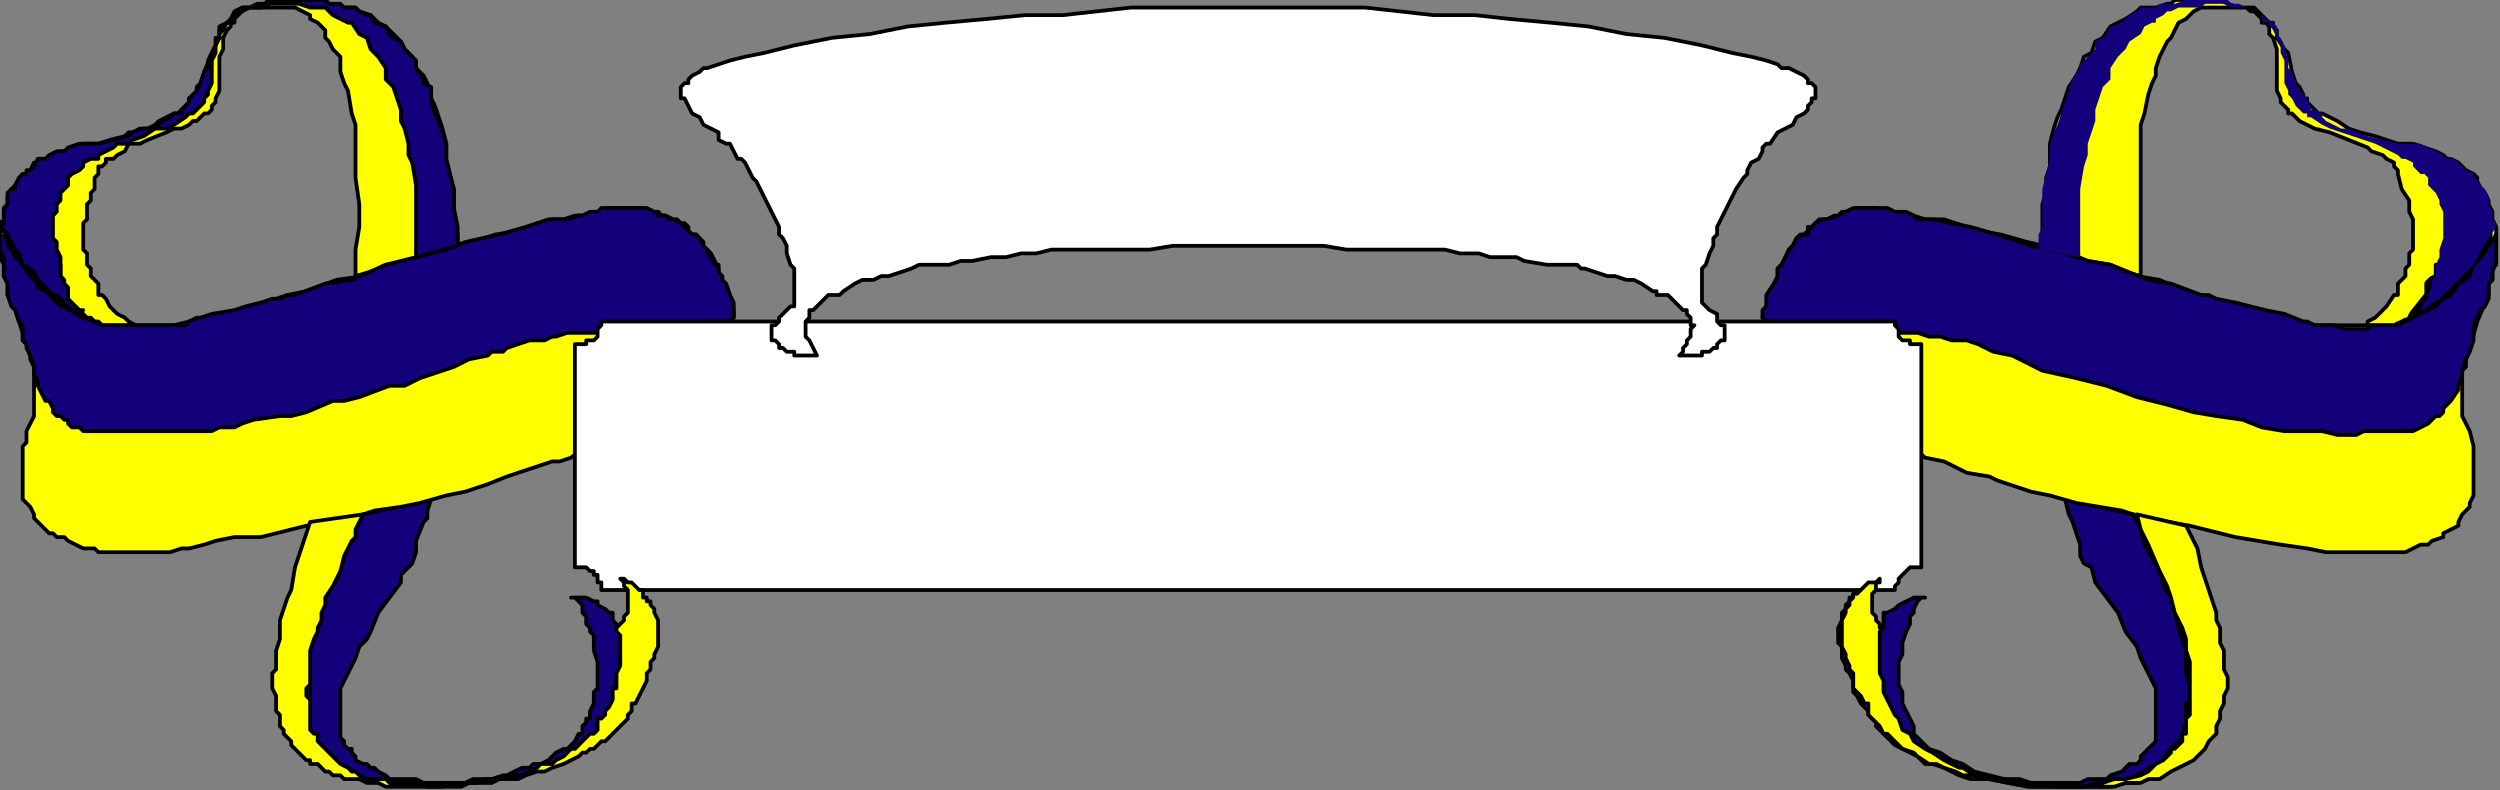 <?xml version="1.0" encoding="UTF-8" standalone="no"?>
<svg
   xmlns:dc="http://purl.org/dc/elements/1.1/"
   xmlns:cc="http://creativecommons.org/ns#"
   xmlns:rdf="http://www.w3.org/1999/02/22-rdf-syntax-ns#"
   xmlns:svg="http://www.w3.org/2000/svg"
   xmlns="http://www.w3.org/2000/svg"
   xmlns:sodipodi="http://sodipodi.sourceforge.net/DTD/sodipodi-0.dtd"
   xmlns:inkscape="http://www.inkscape.org/namespaces/inkscape"
   version="1.0"
   width="174.89mm"
   height="55.298mm"
   id="svg59"
   sodipodi:docname="BANNR057.WMF">
  <rect width="100%" height="100%" fill="#808080" stroke="none"/>
  <sodipodi:namedview
     pagecolor="#ffffff"
     bordercolor="#666666"
     borderopacity="1"
     objecttolerance="10"
     gridtolerance="10"
     guidetolerance="10"
     inkscape:pageopacity="0"
     inkscape:pageshadow="2"
     inkscape:window-width="640"
     inkscape:window-height="480"
     id="namedview61" />
  <defs
     id="defs3">
    <pattern
       id="WMFhbasepattern"
       patternUnits="userSpaceOnUse"
       width="6"
       height="6"
       x="0"
       y="0" />
  </defs>
  <path
     style="fill:#13017c;fill-rule:evenodd;fill-opacity:1;stroke:none;"
     d="  M 96,136   L 96,136   L 114,132   L 113,135   L 113,137   L 112,138   L 110,143   L 110,144   L 110,145   L 110,146   L 109,149   L 108,150   L 106,152   L 106,154   L 103,158   L 100,162   L 98,167   L 97,169   L 95,171   L 94,174   L 93,176   L 92,178   L 91,180   L 90,182   L 90,183   L 90,184   L 90,186   L 90,187   L 90,189   L 90,190   L 90,190   L 90,191   L 90,192   L 90,194   L 90,194   L 90,195   L 91,196   L 91,197   L 92,198   L 93,198   L 93,199   L 94,200   L 94,201   L 96,202   L 97,202   L 98,203   L 99,203   L 100,204   L 102,205   L 103,206   L 105,206   L 106,206   L 108,206   L 110,206   L 112,207   L 114,207   L 115,207   L 118,207   L 119,207   L 121,207   L 123,207   L 125,206   L 127,206   L 129,206   L 130,206   L 133,205   L 134,205   L 136,204   L 138,203   L 140,203   L 141,202   L 142,202   L 143,202   L 145,201   L 146,200   L 147,199   L 149,198   L 150,198   L 151,197   L 152,196   L 153,194   L 154,194   L 154,193   L 154,192   L 155,191   L 155,190   L 156,190   L 156,188   L 157,186   L 157,185   L 157,183   L 158,182   L 158,181   L 158,179   L 158,178   L 158,175   L 157,172   L 157,171   L 157,170   L 157,168   L 156,167   L 156,166   L 155,165   L 155,163   L 154,162   L 154,161   L 154,160   L 153,159   L 152,158   L 152,158   L 151,158   L 151,158   L 153,158   L 154,158   L 155,158   L 157,159   L 158,159   L 158,160   L 160,161   L 161,162   L 162,162   L 162,163   L 162,163   L 162,164   L 163,165   L 163,165   L 163,166   L 163,166   L 164,167   L 164,168   L 164,169   L 164,170   L 164,172   L 164,173   L 164,174   L 164,176   L 164,178   L 163,179   L 163,181   L 163,182   L 162,182   L 162,183   L 162,185   L 161,187   L 160,188   L 160,189   L 159,190   L 158,190   L 158,191   L 158,193   L 157,194   L 156,194   L 155,195   L 154,196   L 153,197   L 152,198   L 151,198   L 150,199   L 149,200   L 147,201   L 146,202   L 145,202   L 143,202   L 142,203   L 140,204   L 138,205   L 136,205   L 134,206   L 133,206   L 130,206   L 129,206   L 126,207   L 124,207   L 122,207   L 119,207   L 117,208   L 114,208   L 113,208   L 110,207   L 109,207   L 106,207   L 105,207   L 103,207   L 102,206   L 100,206   L 98,206   L 97,206   L 95,205   L 94,204   L 93,204   L 92,203   L 90,202   L 90,202   L 89,201   L 88,200   L 87,199   L 86,198   L 86,198   L 85,197   L 84,196   L 84,194   L 83,194   L 82,193   L 82,191   L 82,190   L 82,189   L 82,188   L 82,186   L 82,185   L 82,184   L 82,182   L 82,181   L 82,178   L 82,177   L 82,175   L 82,174   L 82,172   L 83,169   L 84,167   L 84,166   L 85,164   L 85,162   L 86,160   L 86,158   L 88,155   L 90,151   L 91,147   L 93,143   L 94,142   L 94,140   L 96,136   L 106,115   L 106,118   L 96,136  z "
     id="path5" />
  <path
     style="fill:none;stroke:#000000;stroke-width:1px;stroke-linecap:round;stroke-linejoin:round;stroke-miterlimit:4;stroke-dasharray:none;stroke-opacity:1;"
     d="  M 96,136   L 114,132   L 113,135   L 113,137   L 112,138   L 110,143   L 110,144   L 110,145   L 110,146   L 109,149   L 108,150   L 106,152   L 106,154   L 103,158   L 100,162   L 98,167   L 97,169   L 95,171   L 94,174   L 93,176   L 92,178   L 91,180   L 90,182   L 90,183   L 90,184   L 90,186   L 90,187   L 90,189   L 90,190   L 90,190   L 90,191   L 90,192   L 90,194   L 90,194   L 90,195   L 91,196   L 91,197   L 92,198   L 93,198   L 93,199   L 94,200   L 94,201   L 96,202   L 97,202   L 98,203   L 99,203   L 100,204   L 102,205   L 103,206   L 105,206   L 106,206   L 108,206   L 110,206   L 112,207   L 114,207   L 115,207   L 118,207   L 119,207   L 121,207   L 123,207   L 125,206   L 127,206   L 129,206   L 130,206   L 133,205   L 134,205   L 136,204   L 138,203   L 140,203   L 141,202   L 142,202   L 143,202   L 145,201   L 146,200   L 147,199   L 149,198   L 150,198   L 151,197   L 152,196   L 153,194   L 154,194   L 154,193   L 154,192   L 155,191   L 155,190   L 156,190   L 156,188   L 157,186   L 157,185   L 157,183   L 158,182   L 158,181   L 158,179   L 158,178   L 158,175   L 157,172   L 157,171   L 157,170   L 157,168   L 156,167   L 156,166   L 155,165   L 155,163   L 154,162   L 154,161   L 154,160   L 153,159   L 152,158   L 152,158   L 151,158   L 153,158   L 154,158   L 155,158   L 157,159   L 158,159   L 158,160   L 160,161   L 161,162   L 162,162   L 162,163   L 162,163   L 162,164   L 163,165   L 163,166   L 163,166   L 164,167   L 164,168   L 164,169   L 164,170   L 164,172   L 164,173   L 164,174   L 164,176   L 164,178   L 163,179   L 163,181   L 163,182   L 162,182   L 162,183   L 162,185   L 161,187   L 160,188   L 160,189   L 159,190   L 158,190   L 158,191   L 158,193   L 157,194   L 156,194   L 155,195   L 154,196   L 153,197   L 152,198   L 151,198   L 150,199   L 149,200   L 147,201   L 146,202   L 145,202   L 143,202   L 142,203   L 140,204   L 138,205   L 136,205   L 134,206   L 133,206   L 130,206   L 129,206   L 126,207   L 124,207   L 122,207   L 119,207   L 117,208   L 114,208   L 113,208   L 110,207   L 109,207   L 106,207   L 105,207   L 103,207   L 102,206   L 100,206   L 98,206   L 97,206   L 95,205   L 94,204   L 93,204   L 92,203   L 90,202   L 90,202   L 89,201   L 88,200   L 87,199   L 86,198   L 86,198   L 85,197   L 84,196   L 84,194   L 83,194   L 82,193   L 82,191   L 82,190   L 82,189   L 82,188   L 82,186   L 82,185   L 82,184   L 82,182   L 82,181   L 82,178   L 82,177   L 82,175   L 82,174   L 82,172   L 83,169   L 84,167   L 84,166   L 85,164   L 85,162   L 86,160   L 86,158   L 88,155   L 90,151   L 91,147   L 93,143   L 94,142   L 94,140   L 96,136   L 106,115   L 106,118   L 96,136  "
     id="path7" />
  <path
     style="fill:#ffff00;fill-rule:evenodd;fill-opacity:1;stroke:none;"
     d="  M 121,65   L 121,65   L 94,73   L 94,66   L 95,60   L 95,54   L 94,47   L 94,42   L 94,35   L 94,33   L 93,30   L 92,24   L 91,22   L 90,19   L 90,17   L 90,15   L 88,13   L 87,11   L 86,10   L 86,8   L 84,6   L 82,5   L 82,4   L 80,3   L 78,2   L 77,2   L 76,2   L 75,2   L 73,2   L 71,2   L 70,2   L 68,2   L 66,2   L 66,2   L 64,3   L 63,4   L 62,5   L 62,6   L 61,6   L 61,7   L 60,8   L 59,10   L 59,13   L 58,15   L 58,18   L 58,20   L 58,22   L 58,24   L 57,26   L 57,27   L 56,28   L 56,29   L 55,30   L 54,30   L 54,30   L 53,31   L 52,32   L 51,32   L 50,33   L 48,34   L 46,34   L 44,35   L 39,37   L 37,38   L 34,38   L 33,40   L 31,41   L 30,42   L 29,42   L 29,42   L 28,42   L 28,43   L 27,44   L 26,44   L 26,45   L 26,46   L 25,47   L 25,50   L 24,51   L 24,53   L 23,54   L 23,56   L 23,58   L 22,59   L 22,61   L 22,62   L 22,64   L 22,66   L 23,67   L 23,68   L 23,70   L 24,71   L 24,73   L 25,74   L 26,75   L 26,76   L 26,78   L 27,78   L 28,79   L 29,81   L 30,82   L 30,82   L 31,83   L 33,84   L 34,85   L 34,85   L 36,86   L 37,86   L 38,86   L 38,86   L 38,86   L 38,86   L 37,86   L 36,86   L 34,86   L 32,86   L 30,86   L 30,86   L 27,86   L 26,85   L 25,85   L 24,84   L 22,84   L 22,83   L 21,82   L 20,82   L 20,82   L 19,81   L 18,81   L 18,80   L 18,79   L 18,78   L 17,77   L 16,74   L 16,74   L 16,74   L 16,73   L 16,71   L 16,70   L 16,70   L 16,70   L 16,70   L 16,70   L 15,70   L 15,70   L 15,70   L 15,70   L 15,70   L 15,71   L 15,72   L 15,73   L 15,74   L 15,74   L 16,76   L 16,77   L 16,78   L 17,78   L 17,78   L 18,79   L 18,80   L 18,81   L 19,82   L 19,82   L 21,82   L 21,83   L 22,83   L 23,84   L 24,85   L 26,85   L 27,86   L 29,86   L 30,86   L 31,86   L 34,86   L 35,86   L 37,86   L 38,86   L 40,86   L 42,86   L 44,86   L 46,86   L 50,85   L 54,84   L 58,83   L 65,82   L 70,80   L 76,78   L 81,77   L 89,74   L 96,73   L 102,70   L 109,69   L 112,67   L 116,66   L 120,66   L 125,64   L 131,62   L 138,61   L 143,59   L 146,58   L 149,58   L 152,57   L 154,57   L 157,56   L 159,56   L 161,55   L 162,55   L 165,55   L 166,55   L 168,55   L 169,55   L 170,55   L 171,56   L 172,56   L 174,56   L 175,57   L 176,57   L 178,58   L 178,58   L 179,58   L 180,59   L 181,59   L 182,60   L 182,61   L 183,62   L 184,62   L 185,63   L 186,64   L 186,66   L 187,66   L 188,67   L 189,69   L 190,71   L 190,73   L 191,74   L 191,75   L 192,77   L 193,78   L 193,81   L 194,82   L 194,84   L 151,121   L 148,122   L 146,122   L 143,123   L 140,124   L 134,126   L 129,128   L 123,130   L 118,131   L 111,133   L 106,134   L 99,135   L 93,137   L 87,138   L 81,139   L 69,142   L 62,142   L 57,143   L 54,144   L 50,145   L 48,145   L 45,146   L 42,146   L 39,146   L 37,146   L 34,146   L 31,146   L 30,146   L 29,146   L 26,146   L 25,145   L 22,145   L 22,145   L 20,144   L 18,143   L 18,143   L 17,142   L 15,142   L 14,141   L 13,141   L 12,140   L 11,139   L 10,138   L 10,138   L 10,138   L 9,137   L 9,136   L 8,134   L 7,133   L 6,132   L 6,131   L 6,130   L 6,129   L 6,128   L 6,127   L 6,126   L 6,125   L 6,122   L 6,121   L 6,120   L 6,118   L 7,117   L 7,116   L 7,114   L 8,112   L 9,110   L 9,108   L 9,106   L 9,104   L 9,102   L 9,100   L 9,98   L 9,97   L 8,95   L 8,94   L 7,91   L 6,90   L 6,88   L 5,85   L 4,82   L 2,78   L 2,77   L 2,75   L 1,73   L 1,71   L 1,70   L 0,68   L 0,66   L 0,65   L 0,64   L 0,62   L 0,61   L 0,60   L 1,59   L 1,58   L 1,56   L 2,54   L 2,52   L 3,50   L 3,50   L 4,49   L 5,48   L 6,46   L 6,46   L 7,46   L 8,45   L 9,43   L 10,43   L 10,42   L 12,42   L 13,42   L 14,41   L 16,40   L 18,40   L 19,39   L 22,38   L 26,38   L 29,37   L 33,36   L 34,35   L 36,35   L 38,34   L 39,34   L 41,33   L 42,32   L 44,31   L 46,30   L 47,30   L 48,29   L 49,28   L 50,27   L 50,26   L 51,26   L 52,24   L 52,23   L 53,22   L 54,19   L 56,14   L 57,12   L 58,10   L 58,8   L 59,7   L 60,6   L 61,6   L 62,5   L 62,4   L 63,3   L 64,2   L 66,2   L 66,2   L 68,1   L 71,1   L 74,0   L 75,0   L 78,0   L 80,0   L 82,0   L 85,0   L 86,0   L 87,1   L 90,2   L 93,2   L 94,2   L 95,3   L 98,4   L 100,6   L 102,7   L 104,9   L 106,11   L 107,13   L 109,15   L 110,18   L 112,20   L 113,22   L 114,26   L 115,28   L 116,31   L 117,34   L 118,38   L 118,41   L 118,44   L 119,47   L 120,50   L 120,54   L 120,58   L 121,62   L 121,65  z "
     id="path9" />
  <path
     style="fill:none;stroke:#000000;stroke-width:1px;stroke-linecap:round;stroke-linejoin:round;stroke-miterlimit:4;stroke-dasharray:none;stroke-opacity:1;"
     d="  M 121,65   L 94,73   L 94,66   L 95,60   L 95,54   L 94,47   L 94,42   L 94,35   L 94,33   L 93,30   L 92,24   L 91,22   L 90,19   L 90,17   L 90,15   L 88,13   L 87,11   L 86,10   L 86,8   L 84,6   L 82,5   L 82,4   L 80,3   L 78,2   L 77,2   L 76,2   L 75,2   L 73,2   L 71,2   L 70,2   L 68,2   L 66,2   L 66,2   L 64,3   L 63,4   L 62,5   L 62,6   L 61,6   L 61,7   L 60,8   L 59,10   L 59,13   L 58,15   L 58,18   L 58,20   L 58,22   L 58,24   L 57,26   L 57,27   L 56,28   L 56,29   L 55,30   L 54,30   L 54,30   L 53,31   L 52,32   L 51,32   L 50,33   L 48,34   L 46,34   L 44,35   L 39,37   L 37,38   L 34,38   L 33,40   L 31,41   L 30,42   L 29,42   L 29,42   L 28,42   L 28,43   L 27,44   L 26,44   L 26,45   L 26,46   L 25,47   L 25,50   L 24,51   L 24,53   L 23,54   L 23,56   L 23,58   L 22,59   L 22,61   L 22,62   L 22,64   L 22,66   L 23,67   L 23,68   L 23,70   L 24,71   L 24,73   L 25,74   L 26,75   L 26,76   L 26,78   L 27,78   L 28,79   L 29,81   L 30,82   L 30,82   L 31,83   L 33,84   L 34,85   L 34,85   L 36,86   L 37,86   L 38,86   L 37,86   L 36,86   L 34,86   L 32,86   L 30,86   L 30,86   L 27,86   L 26,85   L 25,85   L 24,84   L 22,84   L 22,83   L 21,82   L 20,82   L 20,82   L 19,81   L 18,81   L 18,80   L 18,79   L 18,78   L 17,77   L 16,74   L 16,74   L 16,73   L 16,71   L 16,70   L 16,70   L 15,70   L 15,70   L 15,71   L 15,72   L 15,73   L 15,74   L 15,74   L 16,76   L 16,77   L 16,78   L 17,78   L 18,79   L 18,80   L 18,81   L 19,82   L 21,82   L 21,83   L 22,83   L 23,84   L 24,85   L 26,85   L 27,86   L 29,86   L 30,86   L 31,86   L 34,86   L 35,86   L 37,86   L 38,86   L 40,86   L 42,86   L 44,86   L 46,86   L 50,85   L 54,84   L 58,83   L 65,82   L 70,80   L 76,78   L 81,77   L 89,74   L 96,73   L 102,70   L 109,69   L 112,67   L 116,66   L 120,66   L 125,64   L 131,62   L 138,61   L 143,59   L 146,58   L 149,58   L 152,57   L 154,57   L 157,56   L 159,56   L 161,55   L 162,55   L 165,55   L 166,55   L 168,55   L 169,55   L 170,55   L 171,56   L 172,56   L 174,56   L 175,57   L 176,57   L 178,58   L 178,58   L 179,58   L 180,59   L 181,59   L 182,60   L 182,61   L 183,62   L 184,62   L 185,63   L 186,64   L 186,66   L 187,66   L 188,67   L 189,69   L 190,71   L 190,73   L 191,74   L 191,75   L 192,77   L 193,78   L 193,81   L 194,82   L 194,84   L 151,121   L 148,122   L 146,122   L 143,123   L 140,124   L 134,126   L 129,128   L 123,130   L 118,131   L 111,133   L 106,134   L 99,135   L 93,137   L 87,138   L 81,139   L 69,142   L 62,142   L 57,143   L 54,144   L 50,145   L 48,145   L 45,146   L 42,146   L 39,146   L 37,146   L 34,146   L 31,146   L 30,146   L 29,146   L 26,146   L 25,145   L 22,145   L 22,145   L 20,144   L 18,143   L 18,143   L 17,142   L 15,142   L 14,141   L 13,141   L 12,140   L 11,139   L 10,138   L 10,138   L 9,137   L 9,136   L 8,134   L 7,133   L 6,132   L 6,131   L 6,130   L 6,129   L 6,128   L 6,127   L 6,126   L 6,125   L 6,122   L 6,121   L 6,120   L 6,118   L 7,117   L 7,116   L 7,114   L 8,112   L 9,110   L 9,108   L 9,106   L 9,104   L 9,102   L 9,100   L 9,98   L 9,97   L 8,95   L 8,94   L 7,91   L 6,90   L 6,88   L 5,85   L 4,82   L 2,78   L 2,77   L 2,75   L 1,73   L 1,71   L 1,70   L 0,68   L 0,66   L 0,65   L 0,64   L 0,62   L 0,61   L 0,60   L 1,59   L 1,58   L 1,56   L 2,54   L 2,52   L 3,50   L 3,50   L 4,49   L 5,48   L 6,46   L 6,46   L 7,46   L 8,45   L 9,43   L 10,43   L 10,42   L 12,42   L 13,42   L 14,41   L 16,40   L 18,40   L 19,39   L 22,38   L 26,38   L 29,37   L 33,36   L 34,35   L 36,35   L 38,34   L 39,34   L 41,33   L 42,32   L 44,31   L 46,30   L 47,30   L 48,29   L 49,28   L 50,27   L 50,26   L 51,26   L 52,24   L 52,23   L 53,22   L 54,19   L 56,14   L 57,12   L 58,10   L 58,8   L 59,7   L 60,6   L 61,6   L 62,5   L 62,4   L 63,3   L 64,2   L 66,2   L 66,2   L 68,1   L 71,1   L 74,0   L 75,0   L 78,0   L 80,0   L 82,0   L 85,0   L 86,0   L 87,1   L 90,2   L 93,2   L 94,2   L 95,3   L 98,4   L 100,6   L 102,7   L 104,9   L 106,11   L 107,13   L 109,15   L 110,18   L 112,20   L 113,22   L 114,26   L 115,28   L 116,31   L 117,34   L 118,38   L 118,41   L 118,44   L 119,47   L 120,50   L 120,54   L 120,58   L 121,62   L 121,65  "
     id="path11" />
  <path
     style="fill:#000000;fill-rule:evenodd;fill-opacity:1;stroke:none;"
     d="  M 0,58   L 0,58   L 2,59   L 2,60   L 4,61   L 5,62   L 6,62   L 7,64   L 8,65   L 9,66   L 10,68   L 12,70   L 14,73   L 16,76   L 17,77   L 17,78   L 18,78   L 18,79   L 19,80   L 21,82   L 22,82   L 22,82   L 22,83   L 22,84   L 23,85   L 23,86   L 23,86   L 23,87   L 23,88   L 23,88   L 23,89   L 23,89   L 23,89   L 23,90   L 22,90   L 22,90   L 22,90   L 21,90   L 20,90   L 19,90   L 19,90   L 19,90   L 18,90   L 18,90   L 17,89   L 16,88   L 15,87   L 14,85   L 11,82   L 10,82   L 10,81   L 10,80   L 9,79   L 9,78   L 9,78   L 9,78   L 8,77   L 8,76   L 7,75   L 7,75   L 6,74   L 6,72   L 4,70   L 3,69   L 2,68   L 2,66   L 2,66   L 2,66   L 1,64   L 1,62   L 1,62   L 0,61   L 0,60   L 0,59   L 0,59   L 0,58  z "
     id="path13" />
  <path
     style="fill:#13017c;fill-rule:evenodd;fill-opacity:1;stroke:none;"
     d="  M 194,84   L 194,84   L 194,82   L 194,80   L 193,78   L 192,75   L 191,74   L 191,73   L 190,72   L 190,70   L 189,70   L 188,68   L 187,67   L 187,66   L 186,65   L 185,63   L 184,62   L 183,62   L 182,61   L 181,60   L 180,59   L 178,58   L 178,58   L 177,58   L 176,57   L 174,57   L 174,56   L 173,56   L 171,55   L 170,55   L 169,55   L 168,55   L 166,55   L 165,55   L 164,55   L 162,55   L 161,55   L 159,55   L 158,56   L 156,56   L 154,57   L 153,57   L 150,58   L 145,58   L 139,60   L 132,62   L 123,64   L 118,66   L 114,67   L 102,70   L 93,74   L 86,75   L 78,78   L 76,78   L 74,79   L 72,79   L 69,80   L 65,81   L 62,82   L 56,83   L 53,84   L 52,84   L 50,85   L 49,86   L 46,86   L 45,86   L 43,86   L 42,86   L 40,86   L 39,86   L 38,86   L 37,86   L 34,86   L 33,86   L 30,86   L 30,86   L 29,86   L 26,86   L 25,85   L 22,84   L 20,83   L 19,82   L 18,82   L 17,81   L 16,81   L 15,80   L 14,79   L 13,78   L 12,77   L 10,76   L 10,75   L 9,74   L 8,73   L 6,70   L 5,69   L 4,68   L 3,66   L 2,65   L 2,63   L 0,62   L 0,63   L 0,66   L 1,68   L 1,70   L 1,71   L 1,73   L 2,75   L 2,77   L 2,78   L 3,81   L 4,82   L 5,85   L 6,86   L 6,88   L 6,90   L 7,91   L 7,92   L 8,94   L 9,97   L 9,98   L 9,99   L 10,101   L 10,102   L 11,104   L 12,106   L 13,106   L 14,108   L 14,109   L 15,110   L 16,110   L 17,111   L 18,111   L 18,112   L 19,113   L 20,113   L 21,113   L 22,114   L 23,114   L 24,114   L 26,114   L 27,114   L 29,114   L 30,114   L 32,114   L 33,114   L 34,114   L 34,114   L 35,114   L 36,114   L 38,114   L 38,114   L 40,114   L 43,114   L 45,114   L 46,114   L 51,114   L 54,114   L 56,114   L 58,113   L 62,113   L 64,112   L 67,111   L 74,110   L 77,110   L 81,109   L 88,106   L 91,106   L 95,105   L 103,102   L 107,102   L 111,100   L 120,97   L 124,95   L 129,94   L 130,93   L 133,93   L 134,92   L 137,91   L 140,90   L 142,90   L 144,90   L 146,89   L 147,89   L 150,88   L 151,88   L 153,88   L 154,88   L 155,88   L 156,88   L 158,88   L 158,88   L 159,88   L 161,88   L 162,88   L 162,89   L 163,89   L 164,89   L 165,90   L 166,90   L 167,90   L 168,91   L 169,92   L 170,93   L 170,94   L 171,94   L 172,95   L 172,97   L 172,98   L 173,98   L 173,99   L 173,101   L 173,102   L 194,84   L 194,84  z "
     id="path15" />
  <path
     style="fill:none;stroke:#000000;stroke-width:1px;stroke-linecap:round;stroke-linejoin:round;stroke-miterlimit:4;stroke-dasharray:none;stroke-opacity:1;"
     d="  M 194,84   L 194,82   L 194,80   L 193,78   L 192,75   L 191,74   L 191,73   L 190,72   L 190,70   L 189,70   L 188,68   L 187,67   L 187,66   L 186,65   L 185,63   L 184,62   L 183,62   L 182,61   L 181,60   L 180,59   L 178,58   L 178,58   L 177,58   L 176,57   L 174,57   L 174,56   L 173,56   L 171,55   L 170,55   L 169,55   L 168,55   L 166,55   L 165,55   L 164,55   L 162,55   L 161,55   L 159,55   L 158,56   L 156,56   L 154,57   L 153,57   L 150,58   L 145,58   L 139,60   L 132,62   L 123,64   L 118,66   L 114,67   L 102,70   L 93,74   L 86,75   L 78,78   L 76,78   L 74,79   L 72,79   L 69,80   L 65,81   L 62,82   L 56,83   L 53,84   L 52,84   L 50,85   L 49,86   L 46,86   L 45,86   L 43,86   L 42,86   L 40,86   L 39,86   L 38,86   L 37,86   L 34,86   L 33,86   L 30,86   L 30,86   L 29,86   L 26,86   L 25,85   L 22,84   L 20,83   L 19,82   L 18,82   L 17,81   L 16,81   L 15,80   L 14,79   L 13,78   L 12,77   L 10,76   L 10,75   L 9,74   L 8,73   L 6,70   L 5,69   L 4,68   L 3,66   L 2,65   L 2,63   L 0,62   L 0,63   L 0,66   L 1,68   L 1,70   L 1,71   L 1,73   L 2,75   L 2,77   L 2,78   L 3,81   L 4,82   L 5,85   L 6,86   L 6,88   L 6,90   L 7,91   L 7,92   L 8,94   L 9,97   L 9,98   L 9,99   L 10,101   L 10,102   L 11,104   L 12,106   L 13,106   L 14,108   L 14,109   L 15,110   L 16,110   L 17,111   L 18,111   L 18,112   L 19,113   L 20,113   L 21,113   L 22,114   L 23,114   L 24,114   L 26,114   L 27,114   L 29,114   L 30,114   L 32,114   L 33,114   L 34,114   L 34,114   L 35,114   L 36,114   L 38,114   L 38,114   L 40,114   L 43,114   L 45,114   L 46,114   L 51,114   L 54,114   L 56,114   L 58,113   L 62,113   L 64,112   L 67,111   L 74,110   L 77,110   L 81,109   L 88,106   L 91,106   L 95,105   L 103,102   L 107,102   L 111,100   L 120,97   L 124,95   L 129,94   L 130,93   L 133,93   L 134,92   L 137,91   L 140,90   L 142,90   L 144,90   L 146,89   L 147,89   L 150,88   L 151,88   L 153,88   L 154,88   L 155,88   L 156,88   L 158,88   L 158,88   L 159,88   L 161,88   L 162,88   L 162,89   L 163,89   L 164,89   L 165,90   L 166,90   L 167,90   L 168,91   L 169,92   L 170,93   L 170,94   L 171,94   L 172,95   L 172,97   L 172,98   L 173,98   L 173,99   L 173,101   L 173,102   L 194,84  "
     id="path17" />
  <path
     style="fill:#13017c;fill-rule:evenodd;fill-opacity:1;stroke:none;"
     d="  M 0,62   L 0,62   L 0,61   L 0,60   L 1,59   L 1,58   L 1,58   L 1,57   L 1,56   L 1,55   L 2,54   L 2,54   L 2,53   L 2,51   L 3,50   L 4,50   L 4,49   L 5,47   L 6,46   L 7,46   L 7,45   L 8,45   L 9,44   L 10,42   L 11,42   L 12,42   L 13,41   L 15,40   L 17,40   L 18,39   L 21,38   L 22,38   L 25,38   L 26,38   L 30,37   L 34,36   L 35,35   L 37,34   L 39,34   L 40,34   L 42,33   L 43,32   L 45,31   L 46,30   L 46,30   L 47,30   L 48,30   L 48,29   L 48,29   L 49,28   L 49,28   L 50,27   L 50,26   L 52,24   L 53,22   L 54,19   L 55,18   L 55,16   L 57,12   L 57,10   L 58,10   L 58,9   L 58,7   L 60,6   L 61,5   L 62,3   L 64,2   L 66,2   L 67,2   L 69,1   L 70,1   L 71,0   L 73,0   L 74,0   L 76,0   L 77,0   L 78,0   L 79,0   L 83,0   L 85,0   L 86,0   L 87,1   L 90,1   L 90,1   L 91,2   L 94,2   L 95,3   L 97,4   L 98,4   L 99,6   L 102,7   L 103,9   L 104,10   L 106,11   L 107,13   L 110,16   L 110,18   L 112,21   L 112,22   L 114,23   L 114,25   L 114,27   L 115,30   L 116,32   L 117,35   L 118,38   L 118,42   L 119,46   L 120,50   L 120,53   L 120,55   L 121,60   L 121,62   L 121,65   L 110,68   L 110,66   L 110,59   L 110,54   L 110,52   L 110,49   L 109,43   L 108,41   L 108,38   L 107,34   L 106,32   L 106,29   L 105,26   L 104,23   L 102,21   L 102,18   L 100,15   L 98,13   L 97,10   L 95,9   L 93,6   L 92,6   L 90,5   L 90,5   L 88,4   L 87,3   L 86,2   L 84,2   L 83,2   L 82,2   L 79,1   L 77,1   L 74,1   L 72,1   L 70,1   L 69,2   L 67,2   L 65,2   L 64,3   L 62,4   L 62,5   L 61,6   L 60,6   L 59,8   L 58,9   L 58,10   L 57,12   L 57,14   L 56,16   L 56,17   L 56,18   L 56,18   L 56,20   L 56,22   L 56,22   L 55,24   L 55,25   L 54,26   L 54,27   L 53,28   L 52,29   L 51,30   L 50,30   L 50,30   L 49,31   L 46,33   L 44,34   L 41,34   L 38,36   L 35,37   L 34,38   L 32,38   L 31,38   L 30,39   L 28,40   L 26,41   L 26,42   L 24,42   L 22,43   L 22,44   L 21,45   L 19,46   L 19,46   L 18,47   L 18,48   L 18,49   L 17,50   L 16,51   L 16,53   L 15,54   L 15,54   L 15,56   L 14,57   L 14,58   L 14,59   L 14,60   L 14,62   L 14,63   L 15,64   L 15,66   L 15,66   L 16,68   L 16,70   L 16,70   L 16,71   L 16,73   L 17,74   L 17,74   L 17,75   L 18,76   L 18,77   L 18,78   L 18,79   L 19,80   L 20,81   L 21,82   L 22,82   L 20,82   L 19,82   L 18,81   L 17,80   L 16,79   L 15,78   L 14,78   L 13,77   L 12,76   L 11,75   L 10,74   L 9,72   L 8,71   L 6,70   L 5,67   L 4,66   L 3,64   L 2,62   L 1,61   L 0,60   L 0,62  z "
     id="path19" />
  <path
     style="fill:none;stroke:#000000;stroke-width:1px;stroke-linecap:round;stroke-linejoin:round;stroke-miterlimit:4;stroke-dasharray:none;stroke-opacity:1;"
     d="  M 0,62   L 0,61   L 0,60   L 1,59   L 1,58   L 1,58   L 1,57   L 1,56   L 1,55   L 2,54   L 2,54   L 2,53   L 2,51   L 3,50   L 4,50   L 4,49   L 5,47   L 6,46   L 7,46   L 7,45   L 8,45   L 9,44   L 10,42   L 11,42   L 12,42   L 13,41   L 15,40   L 17,40   L 18,39   L 21,38   L 22,38   L 25,38   L 26,38   L 30,37   L 34,36   L 35,35   L 37,34   L 39,34   L 40,34   L 42,33   L 43,32   L 45,31   L 46,30   L 46,30   L 47,30   L 48,30   L 48,29   L 49,28   L 50,27   L 50,26   L 52,24   L 53,22   L 54,19   L 55,18   L 55,16   L 57,12   L 57,10   L 58,10   L 58,9   L 58,7   L 60,6   L 61,5   L 62,3   L 64,2   L 66,2   L 67,2   L 69,1   L 70,1   L 71,0   L 73,0   L 74,0   L 76,0   L 77,0   L 78,0   L 79,0   L 83,0   L 85,0   L 86,0   L 87,1   L 90,1   L 90,1   L 91,2   L 94,2   L 95,3   L 97,4   L 98,4   L 99,6   L 102,7   L 103,9   L 104,10   L 106,11   L 107,13   L 110,16   L 110,18   L 112,21   L 112,22   L 114,23   L 114,25   L 114,27   L 115,30   L 116,32   L 117,35   L 118,38   L 118,42   L 119,46   L 120,50   L 120,53   L 120,55   L 121,60   L 121,62   L 121,65   L 110,68   L 110,66   L 110,59   L 110,54   L 110,52   L 110,49   L 109,43   L 108,41   L 108,38   L 107,34   L 106,32   L 106,29   L 105,26   L 104,23   L 102,21   L 102,18   L 100,15   L 98,13   L 97,10   L 95,9   L 93,6   L 92,6   L 90,5   L 90,5   L 88,4   L 87,3   L 86,2   L 84,2   L 83,2   L 82,2   L 79,1   L 77,1   L 74,1   L 72,1   L 70,1   L 69,2   L 67,2   L 65,2   L 64,3   L 62,4   L 62,5   L 61,6   L 60,6   L 59,8   L 58,9   L 58,10   L 57,12   L 57,14   L 56,16   L 56,17   L 56,18   L 56,20   L 56,22   L 56,22   L 55,24   L 55,25   L 54,26   L 54,27   L 53,28   L 52,29   L 51,30   L 50,30   L 50,30   L 49,31   L 46,33   L 44,34   L 41,34   L 38,36   L 35,37   L 34,38   L 32,38   L 31,38   L 30,39   L 28,40   L 26,41   L 26,42   L 24,42   L 22,43   L 22,44   L 21,45   L 19,46   L 18,47   L 18,48   L 18,49   L 17,50   L 16,51   L 16,53   L 15,54   L 15,54   L 15,56   L 14,57   L 14,58   L 14,59   L 14,60   L 14,62   L 14,63   L 15,64   L 15,66   L 15,66   L 16,68   L 16,70   L 16,71   L 16,73   L 17,74   L 17,74   L 17,75   L 18,76   L 18,77   L 18,78   L 18,79   L 19,80   L 20,81   L 21,82   L 22,82   L 20,82   L 19,82   L 18,81   L 17,80   L 16,79   L 15,78   L 14,78   L 13,77   L 12,76   L 11,75   L 10,74   L 9,72   L 8,71   L 6,70   L 5,67   L 4,66   L 3,64   L 2,62   L 1,61   L 0,60   L 0,62  "
     id="path21" />
  <path
     style="fill:#13017c;fill-rule:evenodd;fill-opacity:1;stroke:none;"
     d="  M 564,136   L 564,136   L 546,132   L 547,136   L 548,138   L 550,144   L 550,146   L 550,147   L 551,149   L 553,150   L 554,154   L 557,158   L 560,162   L 562,167   L 565,171   L 566,174   L 567,176   L 568,178   L 569,180   L 570,182   L 570,185   L 570,186   L 570,189   L 570,190   L 570,191   L 570,193   L 570,194   L 570,194   L 570,196   L 569,197   L 568,198   L 568,198   L 567,199   L 566,200   L 566,201   L 565,202   L 563,202   L 562,203   L 561,204   L 558,205   L 557,206   L 555,206   L 554,206   L 552,206   L 550,207   L 549,207   L 546,207   L 545,207   L 541,207   L 537,207   L 534,206   L 531,206   L 530,206   L 526,205   L 522,204   L 519,202   L 516,201   L 513,199   L 510,198   L 509,197   L 508,196   L 507,195   L 506,194   L 506,194   L 506,192   L 505,190   L 504,188   L 503,186   L 503,183   L 502,181   L 502,178   L 502,175   L 503,173   L 503,170   L 504,167   L 505,165   L 505,163   L 506,162   L 506,162   L 506,161   L 507,159   L 508,158   L 509,158   L 509,158   L 507,158   L 506,158   L 504,159   L 502,160   L 502,160   L 501,161   L 499,162   L 498,162   L 498,163   L 498,164   L 498,165   L 497,166   L 497,166   L 497,167   L 496,170   L 496,170   L 496,172   L 496,174   L 496,176   L 497,178   L 497,180   L 498,182   L 498,183   L 498,186   L 499,187   L 500,189   L 502,191   L 503,193   L 504,194   L 506,196   L 508,198   L 510,199   L 513,201   L 516,202   L 517,203   L 518,203   L 522,205   L 526,206   L 528,206   L 530,206   L 534,207   L 536,207   L 538,207   L 543,208   L 547,208   L 550,208   L 551,208   L 555,207   L 558,206   L 560,206   L 562,206   L 565,205   L 567,204   L 570,202   L 571,202   L 572,201   L 573,199   L 574,198   L 574,198   L 575,197   L 576,196   L 577,195   L 577,194   L 578,191   L 578,190   L 578,189   L 578,188   L 578,186   L 579,186   L 579,184   L 579,181   L 578,178   L 578,175   L 578,172   L 577,169   L 576,166   L 575,162   L 574,158   L 572,155   L 571,151   L 567,144   L 566,140   L 564,136   L 555,118   L 564,136  z "
     id="path23" />
  <path
     style="fill:none;stroke:#000000;stroke-width:1px;stroke-linecap:round;stroke-linejoin:round;stroke-miterlimit:4;stroke-dasharray:none;stroke-opacity:1;"
     d="  M 564,136   L 546,132   L 547,136   L 548,138   L 550,144   L 550,146   L 550,147   L 551,149   L 553,150   L 554,154   L 557,158   L 560,162   L 562,167   L 565,171   L 566,174   L 567,176   L 568,178   L 569,180   L 570,182   L 570,185   L 570,186   L 570,189   L 570,190   L 570,191   L 570,193   L 570,194   L 570,194   L 570,196   L 569,197   L 568,198   L 568,198   L 567,199   L 566,200   L 566,201   L 565,202   L 563,202   L 562,203   L 561,204   L 558,205   L 557,206   L 555,206   L 554,206   L 552,206   L 550,207   L 549,207   L 546,207   L 545,207   L 541,207   L 537,207   L 534,206   L 531,206   L 530,206   L 526,205   L 522,204   L 519,202   L 516,201   L 513,199   L 510,198   L 509,197   L 508,196   L 507,195   L 506,194   L 506,194   L 506,192   L 505,190   L 504,188   L 503,186   L 503,183   L 502,181   L 502,178   L 502,175   L 503,173   L 503,170   L 504,167   L 505,165   L 505,163   L 506,162   L 506,162   L 506,161   L 507,159   L 508,158   L 509,158   L 509,158   L 507,158   L 506,158   L 504,159   L 502,160   L 502,160   L 501,161   L 499,162   L 498,162   L 498,163   L 498,164   L 498,165   L 497,166   L 497,167   L 496,170   L 496,170   L 496,172   L 496,174   L 496,176   L 497,178   L 497,180   L 498,182   L 498,183   L 498,186   L 499,187   L 500,189   L 502,191   L 503,193   L 504,194   L 506,196   L 508,198   L 510,199   L 513,201   L 516,202   L 517,203   L 518,203   L 522,205   L 526,206   L 528,206   L 530,206   L 534,207   L 536,207   L 538,207   L 543,208   L 547,208   L 550,208   L 551,208   L 555,207   L 558,206   L 560,206   L 562,206   L 565,205   L 567,204   L 570,202   L 571,202   L 572,201   L 573,199   L 574,198   L 574,198   L 575,197   L 576,196   L 577,195   L 577,194   L 578,191   L 578,190   L 578,189   L 578,188   L 578,186   L 579,186   L 579,184   L 579,181   L 578,178   L 578,175   L 578,172   L 577,169   L 576,166   L 575,162   L 574,158   L 572,155   L 571,151   L 567,144   L 566,140   L 564,136   L 555,118   L 564,136  "
     id="path25" />
  <path
     style="fill:#ffff00;fill-rule:evenodd;fill-opacity:1;stroke:none;"
     d="  M 540,66   L 540,66   L 566,73   L 566,66   L 566,60   L 566,54   L 566,48   L 566,42   L 566,35   L 566,33   L 567,30   L 568,25   L 569,22   L 570,20   L 570,18   L 571,15   L 572,13   L 573,11   L 574,10   L 575,8   L 576,6   L 578,5   L 579,4   L 580,3   L 582,2   L 583,2   L 584,2   L 586,2   L 587,2   L 589,2   L 590,2   L 592,2   L 594,2   L 595,3   L 596,3   L 597,4   L 598,5   L 598,6   L 599,6   L 600,7   L 600,9   L 601,10   L 602,13   L 602,15   L 602,18   L 602,20   L 602,22   L 602,24   L 603,26   L 603,27   L 604,28   L 605,29   L 605,30   L 606,30   L 608,32   L 610,33   L 612,34   L 616,35   L 621,37   L 626,39   L 627,40   L 630,41   L 631,42   L 633,43   L 633,44   L 634,45   L 634,46   L 634,46   L 635,50   L 637,53   L 637,56   L 638,58   L 638,59   L 638,62   L 638,64   L 638,66   L 637,67   L 637,69   L 637,70   L 636,71   L 636,73   L 635,74   L 634,75   L 634,77   L 634,78   L 633,78   L 631,81   L 630,82   L 630,82   L 629,83   L 628,84   L 626,85   L 626,86   L 624,86   L 623,86   L 622,86   L 623,86   L 626,86   L 627,86   L 628,86   L 630,86   L 630,86   L 633,86   L 635,85   L 638,84   L 638,83   L 640,82   L 640,82   L 641,82   L 641,81   L 642,80   L 642,79   L 643,77   L 644,74   L 644,74   L 644,73   L 644,71   L 644,70   L 644,70   L 644,70   L 645,70   L 646,70   L 646,71   L 645,74   L 645,74   L 644,76   L 644,78   L 643,79   L 642,80   L 642,81   L 641,82   L 640,82   L 639,82   L 638,83   L 638,84   L 636,85   L 634,86   L 634,86   L 632,86   L 630,86   L 629,86   L 627,86   L 625,86   L 622,86   L 618,86   L 614,86   L 610,86   L 606,85   L 602,83   L 590,80   L 580,78   L 571,74   L 565,73   L 558,70   L 552,69   L 545,66   L 536,64   L 529,62   L 523,61   L 517,59   L 514,58   L 511,58   L 509,58   L 506,57   L 503,56   L 501,56   L 498,56   L 496,55   L 494,55   L 491,55   L 489,56   L 487,56   L 486,57   L 485,57   L 483,58   L 481,58   L 479,60   L 478,60   L 478,61   L 477,62   L 476,62   L 475,63   L 474,65   L 473,66   L 472,69   L 470,71   L 470,74   L 468,78   L 467,81   L 466,84   L 509,121   L 514,122   L 520,125   L 526,126   L 528,127   L 531,128   L 537,130   L 542,131   L 549,133   L 555,134   L 561,135   L 567,137   L 579,139   L 591,142   L 603,144   L 610,145   L 615,146   L 621,146   L 626,146   L 629,146   L 631,146   L 634,146   L 636,146   L 638,145   L 640,144   L 642,144   L 643,143   L 646,142   L 646,141   L 648,140   L 650,139   L 650,138   L 651,136   L 653,134   L 653,133   L 654,131   L 654,129   L 654,127   L 654,125   L 654,122   L 654,120   L 654,118   L 653,114   L 652,112   L 651,110   L 651,108   L 651,106   L 651,104   L 651,102   L 651,101   L 651,98   L 652,97   L 652,95   L 653,92   L 655,85   L 658,78   L 658,75   L 659,74   L 659,71   L 660,70   L 660,68   L 660,66   L 660,64   L 660,62   L 660,60   L 659,58   L 659,56   L 658,54   L 658,53   L 657,51   L 656,50   L 655,48   L 655,47   L 654,46   L 654,46   L 652,45   L 651,44   L 650,43   L 648,42   L 647,42   L 646,41   L 644,40   L 641,39   L 638,38   L 634,38   L 631,37   L 628,36   L 624,35   L 621,34   L 618,32   L 614,30   L 613,30   L 612,29   L 611,28   L 610,27   L 610,26   L 609,26   L 609,25   L 608,23   L 607,22   L 606,19   L 605,14   L 604,13   L 602,10   L 602,8   L 601,7   L 601,6   L 600,6   L 599,5   L 598,4   L 597,3   L 596,2   L 595,2   L 594,2   L 592,2   L 589,1   L 587,0   L 585,0   L 582,0   L 580,0   L 578,0   L 575,0   L 574,1   L 573,1   L 570,2   L 567,2   L 566,2   L 565,3   L 562,5   L 560,6   L 558,7   L 556,10   L 554,11   L 553,14   L 551,15   L 550,18   L 549,20   L 547,23   L 546,26   L 545,29   L 544,31   L 543,34   L 542,38   L 542,41   L 542,44   L 541,47   L 541,51   L 540,54   L 540,58   L 540,62   L 540,66  z "
     id="path27" />
  <path
     style="fill:none;stroke:#000000;stroke-width:1px;stroke-linecap:round;stroke-linejoin:round;stroke-miterlimit:4;stroke-dasharray:none;stroke-opacity:1;"
     d="  M 540,66   L 566,73   L 566,66   L 566,60   L 566,54   L 566,48   L 566,42   L 566,35   L 566,33   L 567,30   L 568,25   L 569,22   L 570,20   L 570,18   L 571,15   L 572,13   L 573,11   L 574,10   L 575,8   L 576,6   L 578,5   L 579,4   L 580,3   L 582,2   L 583,2   L 584,2   L 586,2   L 587,2   L 589,2   L 590,2   L 592,2   L 594,2   L 595,3   L 596,3   L 597,4   L 598,5   L 598,6   L 599,6   L 600,7   L 600,9   L 601,10   L 602,13   L 602,15   L 602,18   L 602,20   L 602,22   L 602,24   L 603,26   L 603,27   L 604,28   L 605,29   L 605,30   L 606,30   L 608,32   L 610,33   L 612,34   L 616,35   L 621,37   L 626,39   L 627,40   L 630,41   L 631,42   L 633,43   L 633,44   L 634,45   L 634,46   L 634,46   L 635,50   L 637,53   L 637,56   L 638,58   L 638,59   L 638,62   L 638,64   L 638,66   L 637,67   L 637,69   L 637,70   L 636,71   L 636,73   L 635,74   L 634,75   L 634,77   L 634,78   L 633,78   L 631,81   L 630,82   L 630,82   L 629,83   L 628,84   L 626,85   L 626,86   L 624,86   L 623,86   L 622,86   L 623,86   L 626,86   L 627,86   L 628,86   L 630,86   L 630,86   L 633,86   L 635,85   L 638,84   L 638,83   L 640,82   L 641,82   L 641,81   L 642,80   L 642,79   L 643,77   L 644,74   L 644,74   L 644,73   L 644,71   L 644,70   L 644,70   L 645,70   L 646,70   L 646,71   L 645,74   L 645,74   L 644,76   L 644,78   L 643,79   L 642,80   L 642,81   L 641,82   L 640,82   L 639,82   L 638,83   L 638,84   L 636,85   L 634,86   L 634,86   L 632,86   L 630,86   L 629,86   L 627,86   L 625,86   L 622,86   L 618,86   L 614,86   L 610,86   L 606,85   L 602,83   L 590,80   L 580,78   L 571,74   L 565,73   L 558,70   L 552,69   L 545,66   L 536,64   L 529,62   L 523,61   L 517,59   L 514,58   L 511,58   L 509,58   L 506,57   L 503,56   L 501,56   L 498,56   L 496,55   L 494,55   L 491,55   L 489,56   L 487,56   L 486,57   L 485,57   L 483,58   L 481,58   L 479,60   L 478,60   L 478,61   L 477,62   L 476,62   L 475,63   L 474,65   L 473,66   L 472,69   L 470,71   L 470,74   L 468,78   L 467,81   L 466,84   L 509,121   L 514,122   L 520,125   L 526,126   L 528,127   L 531,128   L 537,130   L 542,131   L 549,133   L 555,134   L 561,135   L 567,137   L 579,139   L 591,142   L 603,144   L 610,145   L 615,146   L 621,146   L 626,146   L 629,146   L 631,146   L 634,146   L 636,146   L 638,145   L 640,144   L 642,144   L 643,143   L 646,142   L 646,141   L 648,140   L 650,139   L 650,138   L 651,136   L 653,134   L 653,133   L 654,131   L 654,129   L 654,127   L 654,125   L 654,122   L 654,120   L 654,118   L 653,114   L 652,112   L 651,110   L 651,108   L 651,106   L 651,104   L 651,102   L 651,101   L 651,98   L 652,97   L 652,95   L 653,92   L 655,85   L 658,78   L 658,75   L 659,74   L 659,71   L 660,70   L 660,68   L 660,66   L 660,64   L 660,62   L 660,60   L 659,58   L 659,56   L 658,54   L 658,53   L 657,51   L 656,50   L 655,48   L 655,47   L 654,46   L 654,46   L 652,45   L 651,44   L 650,43   L 648,42   L 647,42   L 646,41   L 644,40   L 641,39   L 638,38   L 634,38   L 631,37   L 628,36   L 624,35   L 621,34   L 618,32   L 614,30   L 613,30   L 612,29   L 611,28   L 610,27   L 610,26   L 609,26   L 609,25   L 608,23   L 607,22   L 606,19   L 605,14   L 604,13   L 602,10   L 602,8   L 601,7   L 601,6   L 600,6   L 599,5   L 598,4   L 597,3   L 596,2   L 595,2   L 594,2   L 592,2   L 589,1   L 587,0   L 585,0   L 582,0   L 580,0   L 578,0   L 575,0   L 574,1   L 573,1   L 570,2   L 567,2   L 566,2   L 565,3   L 562,5   L 560,6   L 558,7   L 556,10   L 554,11   L 553,14   L 551,15   L 550,18   L 549,20   L 547,23   L 546,26   L 545,29   L 544,31   L 543,34   L 542,38   L 542,41   L 542,44   L 541,47   L 541,51   L 540,54   L 540,58   L 540,62   L 540,66  "
     id="path29" />
  <path
     style="fill:#000000;fill-rule:evenodd;fill-opacity:1;stroke:none;"
     d="  M 620,102   L 620,102   L 620,103   L 621,103   L 621,104   L 621,104   L 622,104   L 623,105   L 624,105   L 626,105   L 627,105   L 629,105   L 630,105   L 632,104   L 634,104   L 634,103   L 636,103   L 637,102   L 638,102   L 638,101   L 639,100   L 640,99   L 641,98   L 642,96   L 643,94   L 645,92   L 646,90   L 650,86   L 653,82   L 654,80   L 654,79   L 655,78   L 655,77   L 656,76   L 656,74   L 657,72   L 657,70   L 657,68   L 657,66   L 658,66   L 658,65   L 658,64   L 658,63   L 658,59   L 658,59   L 657,58   L 657,58   L 656,58   L 655,58   L 654,59   L 654,59   L 654,59   L 653,59   L 653,60   L 652,61   L 652,61   L 651,62   L 651,62   L 650,64   L 650,66   L 650,66   L 649,67   L 649,68   L 648,70   L 647,70   L 647,70   L 645,73   L 643,74   L 642,75   L 642,76   L 642,76   L 642,77   L 642,78   L 642,78   L 638,83   L 637,85   L 636,85   L 635,86   L 634,86   L 634,88   L 633,89   L 632,90   L 630,90   L 628,92   L 626,93   L 624,94   L 623,95   L 622,96   L 622,97   L 622,98   L 621,99   L 621,101   L 620,102   L 620,102  z "
     id="path31" />
  <path
     style="fill:none;stroke:#000000;stroke-width:2px;stroke-linecap:round;stroke-linejoin:round;stroke-miterlimit:4;stroke-dasharray:none;stroke-opacity:1;"
     d="  M 620,102   L 620,103   L 621,103   L 621,104   L 622,104   L 623,105   L 624,105   L 626,105   L 627,105   L 629,105   L 630,105   L 632,104   L 634,104   L 634,103   L 636,103   L 637,102   L 638,102   L 638,101   L 639,100   L 640,99   L 641,98   L 642,96   L 643,94   L 645,92   L 646,90   L 650,86   L 653,82   L 654,80   L 654,79   L 655,78   L 655,77   L 656,76   L 656,74   L 657,72   L 657,70   L 657,68   L 657,66   L 658,66   L 658,65   L 658,64   L 658,63   L 658,59   L 658,59   L 657,58   L 656,58   L 655,58   L 654,59   L 654,59   L 653,59   L 653,60   L 652,61   L 651,62   L 651,62   L 650,64   L 650,66   L 650,66   L 649,67   L 649,68   L 648,70   L 647,70   L 645,73   L 643,74   L 642,75   L 642,76   L 642,76   L 642,77   L 642,78   L 638,83   L 637,85   L 636,85   L 635,86   L 634,86   L 634,88   L 633,89   L 632,90   L 630,90   L 628,92   L 626,93   L 624,94   L 623,95   L 622,96   L 622,97   L 622,98   L 621,99   L 621,101   L 620,102   L 620,102  "
     id="path33" />
  <path
     style="fill:#13017c;fill-rule:evenodd;fill-opacity:1;stroke:none;"
     d="  M 466,84   L 466,84   L 466,82   L 467,81   L 467,78   L 469,75   L 470,73   L 470,71   L 471,70   L 472,68   L 473,66   L 474,65   L 475,63   L 477,62   L 478,62   L 478,61   L 480,59   L 482,58   L 483,58   L 486,57   L 488,56   L 490,55   L 493,55   L 494,55   L 495,55   L 498,55   L 499,55   L 501,56   L 502,56   L 504,56   L 506,57   L 507,58   L 511,58   L 521,60   L 528,62   L 537,65   L 546,67   L 552,69   L 558,70   L 568,74   L 574,75   L 582,78   L 584,78   L 586,79   L 591,80   L 599,82   L 604,83   L 609,85   L 610,85   L 612,86   L 614,86   L 617,86   L 620,87   L 622,87   L 623,87   L 626,87   L 627,86   L 630,86   L 631,86   L 634,86   L 636,85   L 638,84   L 640,83   L 642,82   L 644,81   L 646,79   L 648,78   L 650,75   L 653,73   L 654,70   L 656,68   L 658,65   L 660,62   L 660,63   L 660,66   L 660,69   L 659,72   L 659,74   L 658,75   L 658,77   L 658,79   L 657,81   L 656,82   L 654,86   L 654,90   L 653,93   L 652,95   L 651,98   L 651,99   L 650,102   L 650,103   L 648,106   L 647,107   L 646,108   L 646,109   L 645,110   L 644,110   L 643,111   L 642,112   L 640,113   L 638,114   L 636,114   L 634,114   L 633,114   L 631,114   L 628,114   L 626,114   L 625,114   L 623,115   L 620,115   L 619,115   L 618,115   L 614,114   L 609,114   L 604,114   L 598,113   L 593,111   L 586,110   L 580,109   L 573,107   L 565,105   L 557,102   L 549,100   L 540,98   L 532,94   L 527,93   L 523,91   L 520,90   L 516,90   L 513,89   L 510,89   L 507,88   L 505,88   L 502,88   L 501,88   L 498,89   L 497,89   L 495,90   L 494,90   L 493,90   L 492,91   L 491,92   L 491,92   L 490,93   L 490,94   L 489,95   L 488,97   L 488,98   L 487,99   L 487,100   L 487,101   L 487,102   L 466,84   L 466,84  z "
     id="path35" />
  <path
     style="fill:none;stroke:#000000;stroke-width:1px;stroke-linecap:round;stroke-linejoin:round;stroke-miterlimit:4;stroke-dasharray:none;stroke-opacity:1;"
     d="  M 466,84   L 466,82   L 467,81   L 467,78   L 469,75   L 470,73   L 470,71   L 471,70   L 472,68   L 473,66   L 474,65   L 475,63   L 477,62   L 478,62   L 478,61   L 480,59   L 482,58   L 483,58   L 486,57   L 488,56   L 490,55   L 493,55   L 494,55   L 495,55   L 498,55   L 499,55   L 501,56   L 502,56   L 504,56   L 506,57   L 507,58   L 511,58   L 521,60   L 528,62   L 537,65   L 546,67   L 552,69   L 558,70   L 568,74   L 574,75   L 582,78   L 584,78   L 586,79   L 591,80   L 599,82   L 604,83   L 609,85   L 610,85   L 612,86   L 614,86   L 617,86   L 620,87   L 622,87   L 623,87   L 626,87   L 627,86   L 630,86   L 631,86   L 634,86   L 636,85   L 638,84   L 640,83   L 642,82   L 644,81   L 646,79   L 648,78   L 650,75   L 653,73   L 654,70   L 656,68   L 658,65   L 660,62   L 660,63   L 660,66   L 660,69   L 659,72   L 659,74   L 658,75   L 658,77   L 658,79   L 657,81   L 656,82   L 654,86   L 654,90   L 653,93   L 652,95   L 651,98   L 651,99   L 650,102   L 650,103   L 648,106   L 647,107   L 646,108   L 646,109   L 645,110   L 644,110   L 643,111   L 642,112   L 640,113   L 638,114   L 636,114   L 634,114   L 633,114   L 631,114   L 628,114   L 626,114   L 625,114   L 623,115   L 620,115   L 619,115   L 618,115   L 614,114   L 609,114   L 604,114   L 598,113   L 593,111   L 586,110   L 580,109   L 573,107   L 565,105   L 557,102   L 549,100   L 540,98   L 532,94   L 527,93   L 523,91   L 520,90   L 516,90   L 513,89   L 510,89   L 507,88   L 505,88   L 502,88   L 501,88   L 498,89   L 497,89   L 495,90   L 494,90   L 493,90   L 492,91   L 491,92   L 490,93   L 490,94   L 489,95   L 488,97   L 488,98   L 487,99   L 487,100   L 487,101   L 487,102   L 466,84  "
     id="path37" />
  <path
     style="fill:none;stroke:#000000;stroke-width:1px;stroke-linecap:round;stroke-linejoin:round;stroke-miterlimit:4;stroke-dasharray:none;stroke-opacity:1;"
     d="  M 497,166   L 497,167   L 496,170   L 496,170   L 496,172   L 496,174   L 496,176   L 497,178   L 497,180   L 498,182   L 498,183   L 498,186   L 499,187   L 500,189   L 502,191   L 503,193   L 505,194   L 506,196   L 508,198   L 510,199   L 513,201   L 516,202   L 517,203   L 518,203   L 522,205   L 526,206   L 528,206   L 530,206   L 534,207   L 536,207   L 538,207   L 543,208   L 547,208   L 550,208   L 551,208   L 555,207   L 558,206   L 560,206   L 562,206   L 565,205   L 567,204   L 570,202   L 571,202   L 572,201   L 574,199   L 574,198   L 574,198   L 575,197   L 576,196   L 577,195   L 577,194   L 578,191   L 578,190   L 578,189   L 578,188   L 578,186   L 579,186   L 579,184   L 579,181   L 578,178   L 578,175   L 578,172   L 577,169   L 576,166   L 575,162   L 574,158   L 573,155   L 571,151   L 567,144   L 566,140   L 564,136   L 578,139   L 580,145   L 582,150   L 583,156   L 585,162   L 586,164   L 586,166   L 586,170   L 587,172   L 587,174   L 588,177   L 588,179   L 588,182   L 588,184   L 587,185   L 587,186   L 587,188   L 586,190   L 586,190   L 586,192   L 586,194   L 585,194   L 584,196   L 582,198   L 581,199   L 580,200   L 579,201   L 578,202   L 575,203   L 573,204   L 570,206   L 568,206   L 565,207   L 562,207   L 558,208   L 554,208   L 553,208   L 550,208   L 546,208   L 541,208   L 536,208   L 531,207   L 526,206   L 523,206   L 521,206   L 518,205   L 516,204   L 514,203   L 511,202   L 509,202   L 507,200   L 505,199   L 503,198   L 501,197   L 499,195   L 498,194   L 498,194   L 496,192   L 496,191   L 495,190   L 494,189   L 494,188   L 493,187   L 492,186   L 491,184   L 490,183   L 490,182   L 490,180   L 489,178   L 488,177   L 488,176   L 487,174   L 487,173   L 487,171   L 486,170   L 486,168   L 486,167   L 486,166   L 487,164   L 487,162   L 487,162   L 488,161   L 488,160   L 489,159   L 489,158   L 490,158   L 490,157   L 491,156   L 492,155   L 493,154   L 494,154   L 495,154   L 496,154   L 496,153   L 496,154   L 496,154   L 495,155   L 495,156   L 495,157   L 494,158   L 494,158   L 494,159   L 494,161   L 494,162   L 495,162   L 495,163   L 495,164   L 496,164   L 496,165   L 496,166   L 497,166  "
     id="path39" />
  <path
     style="fill:#13017c;fill-rule:evenodd;fill-opacity:1;stroke:none;"
     d="  M 660,62   L 660,62   L 660,62   L 660,59   L 659,58   L 659,56   L 658,54   L 658,52   L 657,50   L 656,49   L 655,48   L 654,46   L 652,45   L 651,44   L 650,43   L 649,42   L 647,42   L 646,41   L 644,40   L 642,39   L 640,38   L 638,38   L 634,38   L 630,37   L 626,36   L 623,35   L 621,34   L 619,34   L 617,33   L 615,32   L 614,31   L 614,30   L 612,29   L 611,29   L 611,28   L 610,27   L 610,26   L 608,24   L 607,22   L 606,19   L 605,18   L 605,16   L 604,12   L 603,10   L 603,10   L 602,9   L 602,7   L 601,6   L 599,5   L 598,4   L 596,3   L 595,2   L 594,2   L 592,1   L 590,1   L 589,0   L 587,0   L 586,0   L 585,0   L 583,0   L 582,0   L 581,0   L 578,0   L 575,1   L 574,1   L 573,1   L 571,1   L 570,2   L 569,2   L 566,2   L 565,3   L 563,4   L 562,5   L 561,6   L 558,7   L 557,9   L 556,10   L 554,11   L 554,13   L 550,17   L 550,18   L 548,21   L 547,24   L 546,27   L 545,30   L 544,33   L 543,35   L 542,39   L 542,42   L 541,46   L 540,50   L 540,53   L 540,55   L 540,58   L 540,60   L 539,62   L 539,66   L 550,68   L 550,66   L 550,59   L 550,54   L 550,52   L 550,50   L 551,44   L 552,41   L 552,38   L 553,35   L 554,32   L 554,29   L 555,26   L 556,23   L 558,21   L 558,18   L 560,15   L 562,13   L 563,11   L 566,9   L 567,7   L 569,6   L 570,6   L 570,5   L 572,4   L 573,3   L 574,3   L 576,2   L 578,2   L 578,2   L 582,2   L 583,1   L 586,1   L 588,1   L 590,2   L 591,2   L 593,2   L 595,2   L 596,3   L 598,4   L 598,5   L 599,6   L 600,6   L 601,8   L 602,10   L 602,10   L 603,12   L 603,14   L 604,16   L 604,17   L 604,18   L 604,18   L 604,20   L 604,22   L 604,22   L 605,24   L 605,25   L 606,26   L 607,28   L 607,28   L 608,29   L 609,30   L 610,30   L 610,31   L 611,31   L 614,33   L 616,34   L 622,36   L 628,38   L 630,39   L 634,41   L 635,42   L 636,42   L 638,43   L 638,44   L 640,46   L 641,46   L 642,47   L 642,49   L 643,50   L 644,51   L 645,53   L 645,54   L 645,54   L 646,56   L 646,58   L 646,59   L 646,62   L 646,63   L 645,66   L 645,68   L 644,70   L 644,71   L 644,73   L 643,74   L 643,75   L 643,76   L 642,78   L 642,79   L 641,80   L 640,82   L 638,82   L 640,82   L 641,82   L 642,81   L 643,80   L 645,79   L 647,77   L 649,75   L 650,74   L 654,70   L 655,68   L 656,66   L 658,63   L 660,60   L 660,62  z "
     id="path41" />
  <path
     style="fill:#ffffff;fill-rule:evenodd;fill-opacity:1;stroke:none;"
     d="  M 159,85   L 159,85   L 159,86   L 159,86   L 159,86   L 158,87   L 158,88   L 158,89   L 158,89   L 157,90   L 157,90   L 156,90   L 155,90   L 155,91   L 154,91   L 154,91   L 153,91   L 152,91   L 152,150   L 153,150   L 154,150   L 154,150   L 155,150   L 155,150   L 156,151   L 157,151   L 157,152   L 158,152   L 158,153   L 158,153   L 158,154   L 158,154   L 159,154   L 159,155   L 159,156   L 159,156   L 501,156   L 501,155   L 502,154   L 502,153   L 502,153   L 503,152   L 504,151   L 505,150   L 505,150   L 506,150   L 508,150   L 508,91   L 507,91   L 506,91   L 505,91   L 505,90   L 504,90   L 503,90   L 502,89   L 502,87   L 501,86   L 501,85   L 159,85  z "
     id="path43" />
  <path
     style="fill:none;stroke:#000000;stroke-width:1px;stroke-linecap:round;stroke-linejoin:round;stroke-miterlimit:4;stroke-dasharray:none;stroke-opacity:1;"
     d="  M 159,85   L 159,86   L 159,86   L 158,87   L 158,88   L 158,89   L 157,90   L 156,90   L 155,90   L 155,91   L 154,91   L 154,91   L 153,91   L 152,91   L 152,150   L 153,150   L 154,150   L 154,150   L 155,150   L 156,151   L 157,151   L 157,152   L 158,152   L 158,153   L 158,153   L 158,154   L 158,154   L 159,154   L 159,155   L 159,156   L 501,156   L 501,155   L 502,154   L 502,153   L 502,153   L 503,152   L 504,151   L 505,150   L 506,150   L 508,150   L 508,91   L 507,91   L 506,91   L 505,91   L 505,90   L 504,90   L 503,90   L 502,89   L 502,87   L 501,86   L 501,85   L 159,85  "
     id="path45" />
  <path
     style="fill:#ffffff;fill-rule:evenodd;fill-opacity:1;stroke:none;"
     d="  M 330,2   L 330,2   L 334,2   L 339,2   L 353,2   L 361,2   L 370,3   L 379,4   L 390,4   L 399,5   L 410,6   L 420,7   L 430,9   L 440,10   L 450,12   L 454,13   L 458,14   L 463,15   L 467,16   L 470,17   L 471,18   L 473,18   L 475,19   L 477,20   L 478,21   L 478,22   L 479,22   L 479,22   L 480,23   L 480,24   L 480,26   L 479,26   L 479,26   L 479,27   L 478,28   L 478,29   L 477,30   L 475,31   L 474,33   L 470,35   L 468,38   L 467,38   L 466,39   L 466,40   L 465,42   L 463,43   L 462,45   L 462,46   L 461,47   L 459,50   L 458,52   L 456,56   L 454,60   L 454,62   L 453,63   L 453,65   L 452,67   L 451,70   L 450,71   L 450,74   L 450,75   L 450,76   L 450,77   L 450,78   L 450,78   L 450,78   L 450,78   L 450,79   L 450,80   L 451,81   L 451,81   L 452,82   L 454,83   L 454,84   L 454,85   L 455,86   L 455,86   L 456,86   L 456,87   L 456,88   L 456,89   L 456,89   L 456,89   L 456,90   L 456,90   L 455,90   L 455,90   L 454,91   L 454,92   L 453,92   L 452,93   L 450,93   L 450,94   L 449,94   L 448,94   L 446,94   L 446,94   L 445,94   L 444,94   L 444,94   L 444,94   L 445,93   L 445,92   L 446,91   L 446,90   L 447,89   L 447,88   L 447,87   L 448,86   L 448,86   L 447,86   L 447,86   L 447,85   L 447,85   L 447,84   L 446,83   L 446,82   L 446,82   L 445,82   L 444,81   L 443,80   L 442,79   L 441,78   L 438,78   L 438,77   L 437,77   L 434,75   L 432,74   L 430,74   L 427,73   L 426,73   L 425,73   L 422,72   L 419,71   L 418,71   L 417,70   L 414,70   L 411,70   L 409,70   L 403,69   L 401,68   L 398,68   L 394,68   L 391,67   L 390,67   L 386,67   L 382,66   L 369,66   L 362,66   L 356,66   L 350,65   L 343,65   L 337,65   L 330,65   L 323,65   L 317,65   L 310,65   L 304,66   L 298,66   L 291,66   L 278,66   L 274,67   L 270,67   L 266,68   L 262,68   L 257,69   L 254,69   L 251,70   L 249,70   L 246,70   L 243,70   L 241,71   L 238,72   L 235,73   L 233,73   L 231,74   L 230,74   L 228,74   L 226,75   L 223,77   L 222,78   L 220,78   L 219,78   L 218,79   L 218,79   L 217,80   L 216,81   L 215,82   L 215,82   L 214,82   L 214,83   L 214,84   L 213,85   L 213,85   L 213,86   L 213,86   L 213,86   L 213,86   L 213,87   L 213,88   L 213,89   L 214,90   L 214,90   L 215,92   L 216,94   L 216,94   L 216,94   L 215,94   L 214,94   L 214,94   L 212,94   L 211,94   L 210,94   L 210,93   L 208,93   L 207,92   L 206,92   L 206,91   L 206,91   L 205,90   L 205,90   L 204,90   L 204,89   L 204,89   L 204,88   L 204,88   L 204,87   L 204,86   L 205,86   L 205,86   L 206,85   L 206,84   L 207,83   L 208,82   L 209,81   L 210,81   L 210,80   L 210,79   L 210,78   L 210,78   L 210,78   L 210,77   L 210,76   L 210,75   L 210,74   L 210,74   L 210,71   L 209,70   L 208,67   L 208,65   L 207,63   L 206,62   L 206,60   L 204,56   L 202,52   L 201,50   L 200,48   L 199,47   L 198,45   L 197,43   L 196,42   L 195,42   L 194,40   L 193,38   L 192,38   L 190,37   L 190,35   L 188,34   L 186,33   L 185,31   L 183,30   L 182,28   L 181,26   L 181,26   L 180,26   L 180,24   L 180,24   L 180,23   L 181,22   L 182,22   L 182,21   L 183,20   L 185,19   L 186,18   L 187,18   L 190,17   L 193,16   L 197,15   L 202,14   L 206,13   L 210,12   L 220,10   L 230,9   L 235,8   L 240,7   L 250,6   L 261,5   L 271,4   L 281,4   L 290,3   L 299,2   L 307,2   L 321,2   L 330,2  z "
     id="path47" />
  <path
     style="fill:none;stroke:#000000;stroke-width:1px;stroke-linecap:round;stroke-linejoin:round;stroke-miterlimit:4;stroke-dasharray:none;stroke-opacity:1;"
     d="  M 330,2   L 334,2   L 339,2   L 353,2   L 361,2   L 370,3   L 379,4   L 390,4   L 399,5   L 410,6   L 420,7   L 430,9   L 440,10   L 450,12   L 454,13   L 458,14   L 463,15   L 467,16   L 470,17   L 471,18   L 473,18   L 475,19   L 477,20   L 478,21   L 478,22   L 479,22   L 480,23   L 480,24   L 480,26   L 479,26   L 479,27   L 478,28   L 478,29   L 477,30   L 475,31   L 474,33   L 470,35   L 468,38   L 467,38   L 466,39   L 466,40   L 465,42   L 463,43   L 462,45   L 462,46   L 461,47   L 459,50   L 458,52   L 456,56   L 454,60   L 454,62   L 453,63   L 453,65   L 452,67   L 451,70   L 450,71   L 450,74   L 450,75   L 450,76   L 450,77   L 450,78   L 450,78   L 450,79   L 450,80   L 451,81   L 452,82   L 454,83   L 454,84   L 454,85   L 455,86   L 455,86   L 456,86   L 456,87   L 456,88   L 456,89   L 456,90   L 455,90   L 455,90   L 454,91   L 454,92   L 453,92   L 452,93   L 450,93   L 450,94   L 449,94   L 448,94   L 446,94   L 446,94   L 445,94   L 444,94   L 444,94   L 445,93   L 445,92   L 446,91   L 446,90   L 447,89   L 447,88   L 447,87   L 448,86   L 447,86   L 447,85   L 447,84   L 446,83   L 446,82   L 446,82   L 445,82   L 444,81   L 443,80   L 442,79   L 441,78   L 438,78   L 438,77   L 437,77   L 434,75   L 432,74   L 430,74   L 427,73   L 426,73   L 425,73   L 422,72   L 419,71   L 418,71   L 417,70   L 414,70   L 411,70   L 409,70   L 403,69   L 401,68   L 398,68   L 394,68   L 391,67   L 390,67   L 386,67   L 382,66   L 369,66   L 362,66   L 356,66   L 350,65   L 343,65   L 337,65   L 330,65   L 323,65   L 317,65   L 310,65   L 304,66   L 298,66   L 291,66   L 278,66   L 274,67   L 270,67   L 266,68   L 262,68   L 257,69   L 254,69   L 251,70   L 249,70   L 246,70   L 243,70   L 241,71   L 238,72   L 235,73   L 233,73   L 231,74   L 230,74   L 228,74   L 226,75   L 223,77   L 222,78   L 220,78   L 219,78   L 218,79   L 218,79   L 217,80   L 216,81   L 215,82   L 214,82   L 214,83   L 214,84   L 213,85   L 213,86   L 213,86   L 213,87   L 213,88   L 213,89   L 214,90   L 215,92   L 216,94   L 216,94   L 215,94   L 214,94   L 214,94   L 212,94   L 211,94   L 210,94   L 210,93   L 208,93   L 207,92   L 206,92   L 206,91   L 205,90   L 205,90   L 204,90   L 204,89   L 204,88   L 204,87   L 204,86   L 205,86   L 205,86   L 206,85   L 206,84   L 207,83   L 208,82   L 209,81   L 210,81   L 210,80   L 210,79   L 210,78   L 210,78   L 210,77   L 210,76   L 210,75   L 210,74   L 210,74   L 210,71   L 209,70   L 208,67   L 208,65   L 207,63   L 206,62   L 206,60   L 204,56   L 202,52   L 201,50   L 200,48   L 199,47   L 198,45   L 197,43   L 196,42   L 195,42   L 194,40   L 193,38   L 192,38   L 190,37   L 190,35   L 188,34   L 186,33   L 185,31   L 183,30   L 182,28   L 181,26   L 180,26   L 180,24   L 180,23   L 181,22   L 182,22   L 182,21   L 183,20   L 185,19   L 186,18   L 187,18   L 190,17   L 193,16   L 197,15   L 202,14   L 206,13   L 210,12   L 220,10   L 230,9   L 235,8   L 240,7   L 250,6   L 261,5   L 271,4   L 281,4   L 290,3   L 299,2   L 307,2   L 321,2   L 330,2  "
     id="path49" />
  <path
     style="fill:#ffff00;fill-rule:evenodd;fill-opacity:1;stroke:none;"
     d="  M 498,166   L 498,166   L 497,167   L 497,170   L 497,170   L 497,172   L 497,174   L 497,176   L 497,178   L 498,180   L 498,182   L 498,183   L 499,185   L 500,187   L 501,189   L 502,190   L 503,193   L 505,194   L 506,196   L 509,198   L 511,199   L 514,201   L 516,202   L 518,203   L 519,203   L 522,205   L 526,206   L 528,206   L 530,206   L 534,207   L 537,207   L 539,207   L 544,208   L 548,208   L 550,208   L 552,208   L 556,207   L 559,206   L 561,206   L 562,206   L 566,205   L 568,204   L 570,202   L 572,201   L 573,200   L 574,199   L 574,198   L 575,198   L 576,197   L 577,196   L 577,194   L 578,194   L 578,191   L 578,190   L 579,189   L 579,188   L 579,186   L 579,186   L 579,184   L 579,181   L 579,178   L 579,175   L 578,172   L 578,169   L 577,166   L 575,162   L 574,158   L 573,155   L 571,151   L 568,144   L 566,140   L 565,136   L 578,139   L 581,145   L 582,150   L 584,156   L 586,162   L 586,164   L 587,166   L 587,170   L 588,172   L 588,174   L 588,177   L 589,179   L 589,182   L 588,184   L 588,185   L 588,186   L 587,188   L 587,190   L 587,190   L 586,192   L 586,194   L 586,194   L 584,196   L 583,198   L 582,199   L 581,200   L 580,201   L 578,202   L 576,203   L 574,204   L 571,206   L 568,206   L 566,207   L 562,207   L 559,208   L 555,208   L 553,208   L 551,208   L 546,208   L 542,208   L 537,208   L 531,207   L 526,206   L 524,206   L 522,205   L 519,205   L 517,204   L 514,203   L 512,202   L 510,202   L 507,200   L 506,199   L 503,198   L 502,197   L 500,195   L 499,194   L 498,194   L 497,192   L 496,191   L 495,190   L 494,189   L 494,188   L 494,186   L 493,186   L 492,184   L 491,183   L 490,182   L 490,180   L 490,178   L 489,177   L 489,176   L 488,174   L 488,173   L 487,171   L 487,170   L 487,168   L 487,167   L 487,166   L 487,164   L 488,162   L 488,162   L 488,162   L 488,161   L 489,160   L 489,160   L 489,159   L 490,158   L 490,158   L 490,158   L 490,157   L 491,157   L 492,156   L 493,155   L 494,154   L 494,154   L 495,154   L 496,154   L 497,153   L 497,154   L 496,154   L 496,155   L 496,156   L 495,157   L 495,158   L 495,158   L 495,159   L 495,159   L 495,161   L 495,162   L 495,162   L 496,163   L 496,164   L 496,164   L 497,165   L 497,166   L 498,166   L 498,166  z "
     id="path51" />
  <path
     style="fill:none;stroke:#000000;stroke-width:1px;stroke-linecap:round;stroke-linejoin:round;stroke-miterlimit:4;stroke-dasharray:none;stroke-opacity:1;"
     d="  M 498,166   L 497,167   L 497,170   L 497,170   L 497,172   L 497,174   L 497,176   L 497,178   L 498,180   L 498,182   L 498,183   L 499,185   L 500,187   L 501,189   L 502,190   L 503,193   L 505,194   L 506,196   L 509,198   L 511,199   L 514,201   L 516,202   L 518,203   L 519,203   L 522,205   L 526,206   L 528,206   L 530,206   L 534,207   L 537,207   L 539,207   L 544,208   L 548,208   L 550,208   L 552,208   L 556,207   L 559,206   L 561,206   L 562,206   L 566,205   L 568,204   L 570,202   L 572,201   L 573,200   L 574,199   L 574,198   L 575,198   L 576,197   L 577,196   L 577,194   L 578,194   L 578,191   L 578,190   L 579,189   L 579,188   L 579,186   L 579,186   L 579,184   L 579,181   L 579,178   L 579,175   L 578,172   L 578,169   L 577,166   L 575,162   L 574,158   L 573,155   L 571,151   L 568,144   L 566,140   L 565,136   L 578,139   L 581,145   L 582,150   L 584,156   L 586,162   L 586,164   L 587,166   L 587,170   L 588,172   L 588,174   L 588,177   L 589,179   L 589,182   L 588,184   L 588,185   L 588,186   L 587,188   L 587,190   L 587,190   L 586,192   L 586,194   L 586,194   L 584,196   L 583,198   L 582,199   L 581,200   L 580,201   L 578,202   L 576,203   L 574,204   L 571,206   L 568,206   L 566,207   L 562,207   L 559,208   L 555,208   L 553,208   L 551,208   L 546,208   L 542,208   L 537,208   L 531,207   L 526,206   L 524,206   L 522,205   L 519,205   L 517,204   L 514,203   L 512,202   L 510,202   L 507,200   L 506,199   L 503,198   L 502,197   L 500,195   L 499,194   L 498,194   L 497,192   L 496,191   L 495,190   L 494,189   L 494,188   L 494,186   L 493,186   L 492,184   L 491,183   L 490,182   L 490,180   L 490,178   L 489,177   L 489,176   L 488,174   L 488,173   L 487,171   L 487,170   L 487,168   L 487,167   L 487,166   L 487,164   L 488,162   L 488,162   L 488,161   L 489,160   L 489,159   L 490,158   L 490,158   L 490,158   L 490,157   L 491,157   L 492,156   L 493,155   L 494,154   L 494,154   L 495,154   L 496,154   L 497,153   L 497,154   L 496,154   L 496,155   L 496,156   L 495,157   L 495,158   L 495,158   L 495,159   L 495,161   L 495,162   L 495,162   L 496,163   L 496,164   L 497,165   L 497,166   L 498,166  "
     id="path53" />
  <path
     style="fill:#ffff00;fill-rule:evenodd;fill-opacity:1;stroke:none;"
     d="  M 163,166   L 163,166   L 163,166   L 163,167   L 164,168   L 164,169   L 164,170   L 164,172   L 164,173   L 164,174   L 164,176   L 163,178   L 163,179   L 163,181   L 163,182   L 162,182   L 162,183   L 162,185   L 161,187   L 160,188   L 160,189   L 159,190   L 158,190   L 158,191   L 158,193   L 157,194   L 156,194   L 155,195   L 154,196   L 153,197   L 152,198   L 151,198   L 150,199   L 149,200   L 147,201   L 146,202   L 145,202   L 143,202   L 142,203   L 140,204   L 138,205   L 136,205   L 134,206   L 133,206   L 130,206   L 128,206   L 126,207   L 124,207   L 122,207   L 119,207   L 117,208   L 114,208   L 113,208   L 110,207   L 109,207   L 106,207   L 105,207   L 103,207   L 102,206   L 100,206   L 98,206   L 97,206   L 95,205   L 94,204   L 93,204   L 92,203   L 90,202   L 90,202   L 89,201   L 88,200   L 87,199   L 86,198   L 86,198   L 85,197   L 84,196   L 84,194   L 83,194   L 82,193   L 82,191   L 82,190   L 82,189   L 82,188   L 82,186   L 82,185   L 81,184   L 81,182   L 82,181   L 82,178   L 82,177   L 82,175   L 82,174   L 82,172   L 83,169   L 84,167   L 84,166   L 85,164   L 85,162   L 86,160   L 86,158   L 88,155   L 90,151   L 91,147   L 93,143   L 94,142   L 94,140   L 96,136   L 82,138   L 80,144   L 78,150   L 77,156   L 76,158   L 75,161   L 74,164   L 74,166   L 74,169   L 73,172   L 73,174   L 73,177   L 72,178   L 72,179   L 72,180   L 72,182   L 72,182   L 73,184   L 73,185   L 73,186   L 73,187   L 73,188   L 74,189   L 74,190   L 74,192   L 75,193   L 75,194   L 76,195   L 77,196   L 77,197   L 78,198   L 78,198   L 79,199   L 80,200   L 81,201   L 82,201   L 82,202   L 84,202   L 85,203   L 86,204   L 87,204   L 88,205   L 90,205   L 91,206   L 92,206   L 94,206   L 95,206   L 97,207   L 98,207   L 100,207   L 102,208   L 104,208   L 106,208   L 108,208   L 110,208   L 114,208   L 117,208   L 119,208   L 122,208   L 124,207   L 126,207   L 130,207   L 132,206   L 134,206   L 137,206   L 139,205   L 142,204   L 144,204   L 146,203   L 149,202   L 151,201   L 153,200   L 154,199   L 155,199   L 156,198   L 157,198   L 158,197   L 159,196   L 160,196   L 161,195   L 162,194   L 162,194   L 163,193   L 164,192   L 165,191   L 166,190   L 166,189   L 167,188   L 167,186   L 168,186   L 169,184   L 170,182   L 170,182   L 171,180   L 171,178   L 172,177   L 172,175   L 173,174   L 173,173   L 174,171   L 174,170   L 174,168   L 174,166   L 174,166   L 174,164   L 173,162   L 173,162   L 173,162   L 173,161   L 172,160   L 172,159   L 171,159   L 171,158   L 171,158   L 170,158   L 170,157   L 170,156   L 169,156   L 168,155   L 167,154   L 166,154   L 166,154   L 165,153   L 164,153   L 164,153   L 165,154   L 165,154   L 165,155   L 166,156   L 166,157   L 166,158   L 166,158   L 166,159   L 166,160   L 166,162   L 166,162   L 165,163   L 165,163   L 165,164   L 164,165   L 164,165   L 163,166   L 163,166  z "
     id="path55" />
  <path
     style="fill:none;stroke:#000000;stroke-width:1px;stroke-linecap:round;stroke-linejoin:round;stroke-miterlimit:4;stroke-dasharray:none;stroke-opacity:1;"
     d="  M 163,166   L 163,166   L 163,167   L 164,168   L 164,169   L 164,170   L 164,172   L 164,173   L 164,174   L 164,176   L 163,178   L 163,179   L 163,181   L 163,182   L 162,182   L 162,183   L 162,185   L 161,187   L 160,188   L 160,189   L 159,190   L 158,190   L 158,191   L 158,193   L 157,194   L 156,194   L 155,195   L 154,196   L 153,197   L 152,198   L 151,198   L 150,199   L 149,200   L 147,201   L 146,202   L 145,202   L 143,202   L 142,203   L 140,204   L 138,205   L 136,205   L 134,206   L 133,206   L 130,206   L 128,206   L 126,207   L 124,207   L 122,207   L 119,207   L 117,208   L 114,208   L 113,208   L 110,207   L 109,207   L 106,207   L 105,207   L 103,207   L 102,206   L 100,206   L 98,206   L 97,206   L 95,205   L 94,204   L 93,204   L 92,203   L 90,202   L 90,202   L 89,201   L 88,200   L 87,199   L 86,198   L 86,198   L 85,197   L 84,196   L 84,194   L 83,194   L 82,193   L 82,191   L 82,190   L 82,189   L 82,188   L 82,186   L 82,185   L 81,184   L 81,182   L 82,181   L 82,178   L 82,177   L 82,175   L 82,174   L 82,172   L 83,169   L 84,167   L 84,166   L 85,164   L 85,162   L 86,160   L 86,158   L 88,155   L 90,151   L 91,147   L 93,143   L 94,142   L 94,140   L 96,136   L 82,138   L 80,144   L 78,150   L 77,156   L 76,158   L 75,161   L 74,164   L 74,166   L 74,169   L 73,172   L 73,174   L 73,177   L 72,178   L 72,179   L 72,180   L 72,182   L 72,182   L 73,184   L 73,185   L 73,186   L 73,187   L 73,188   L 74,189   L 74,190   L 74,192   L 75,193   L 75,194   L 76,195   L 77,196   L 77,197   L 78,198   L 78,198   L 79,199   L 80,200   L 81,201   L 82,201   L 82,202   L 84,202   L 85,203   L 86,204   L 87,204   L 88,205   L 90,205   L 91,206   L 92,206   L 94,206   L 95,206   L 97,207   L 98,207   L 100,207   L 102,208   L 104,208   L 106,208   L 108,208   L 110,208   L 114,208   L 117,208   L 119,208   L 122,208   L 124,207   L 126,207   L 130,207   L 132,206   L 134,206   L 137,206   L 139,205   L 142,204   L 144,204   L 146,203   L 149,202   L 151,201   L 153,200   L 154,199   L 155,199   L 156,198   L 157,198   L 158,197   L 159,196   L 160,196   L 161,195   L 162,194   L 162,194   L 163,193   L 164,192   L 165,191   L 166,190   L 166,189   L 167,188   L 167,186   L 168,186   L 169,184   L 170,182   L 170,182   L 171,180   L 171,178   L 172,177   L 172,175   L 173,174   L 173,173   L 174,171   L 174,170   L 174,168   L 174,166   L 174,166   L 174,164   L 173,162   L 173,162   L 173,161   L 172,160   L 172,159   L 171,159   L 171,158   L 171,158   L 170,158   L 170,157   L 170,156   L 169,156   L 168,155   L 167,154   L 166,154   L 166,154   L 165,153   L 164,153   L 165,154   L 165,155   L 166,156   L 166,157   L 166,158   L 166,159   L 166,160   L 166,162   L 166,162   L 165,163   L 165,164   L 164,165   L 163,166  "
     id="path57" />
</svg>
